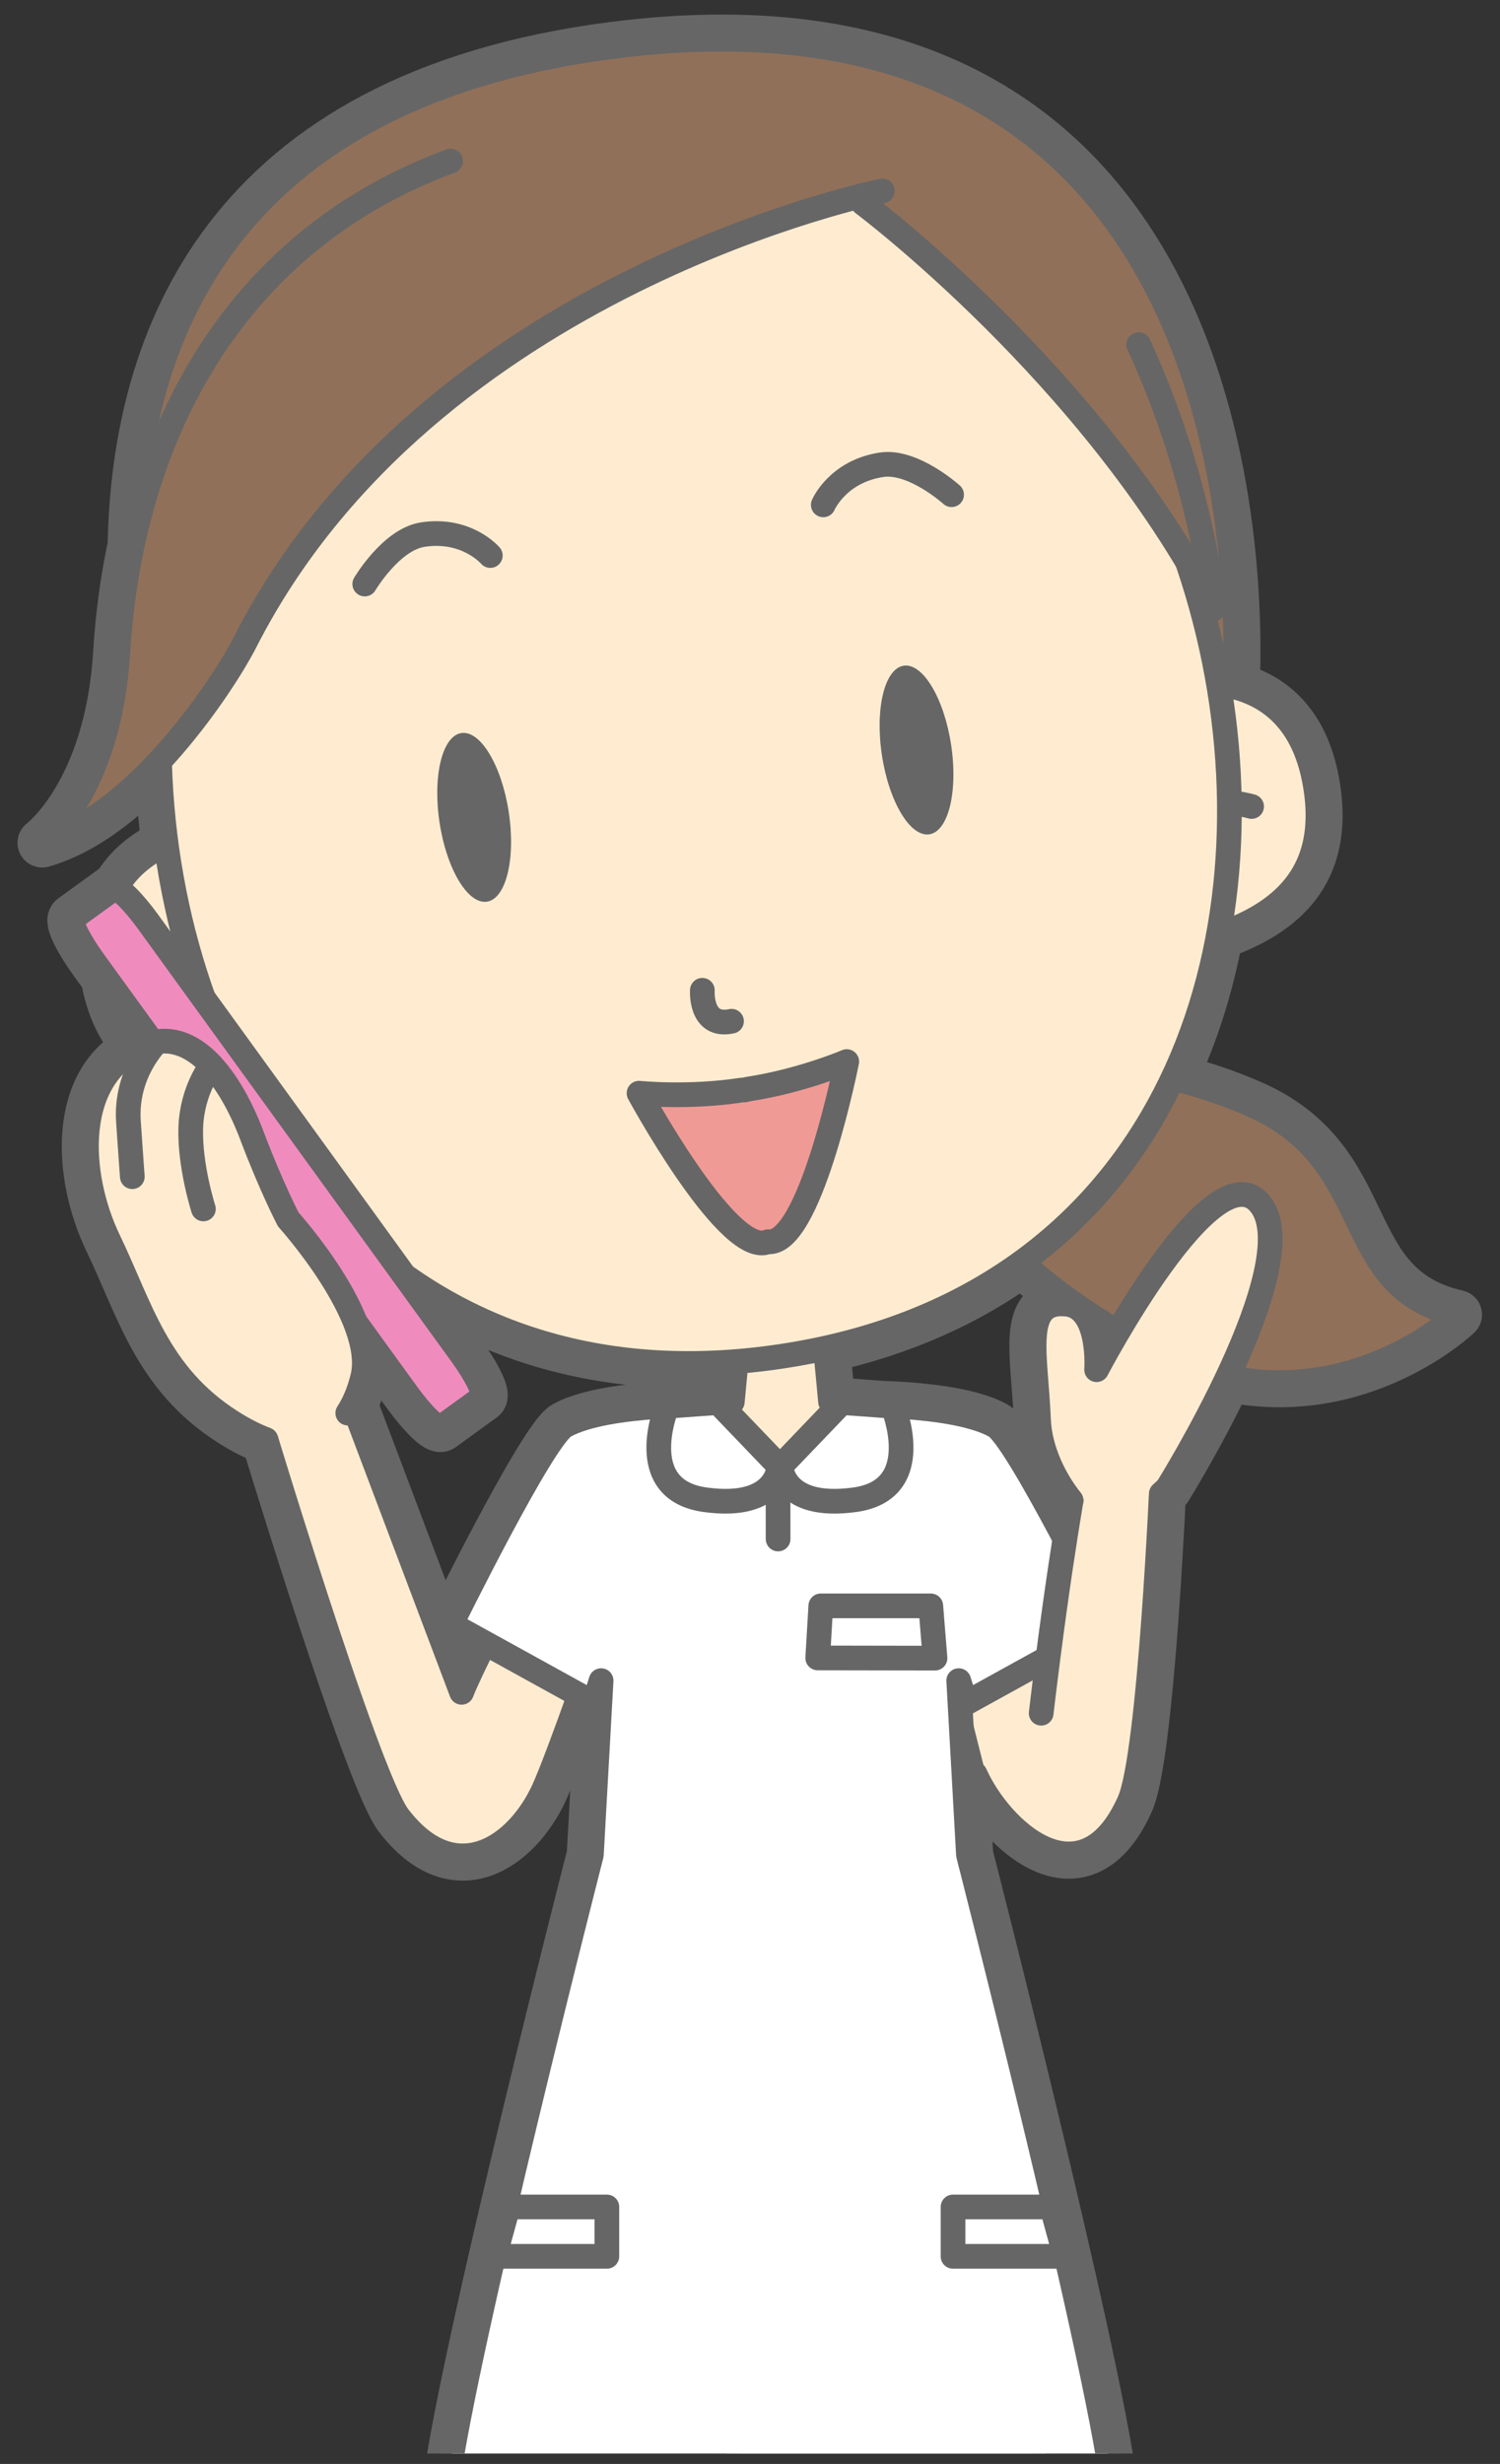<?xml version="1.0" encoding="UTF-8"?>
<!DOCTYPE svg  PUBLIC '-//W3C//DTD SVG 1.1//EN'  'http://www.w3.org/Graphics/SVG/1.1/DTD/svg11.dtd'>
<svg version="1.1" viewBox="0 0 243 399" xmlns="http://www.w3.org/2000/svg">
<rect x="0" y="0" width="243" height="399" fill="#333333" stroke="none"/>
<defs>
<clipPath id="a">
<path d="m0.281 397.3h242v-398.34h-242z"/>
</clipPath>
</defs>
<g clip-path="url(#a)">
<path d="m172.51 249.16c-4.358-8.232-9.454-17.263-11.344-18.289-4.346-2.356-12.594-3.064-18.219-3.262l-6.596-0.479-0.117 0.123-1.373-0.196-0.316-0.09-0.821-8.662c12.483-2.764 23.029-7.563 31.764-13.886 4.664 4.196 10.117 8.1 15.596 11.269-2.104 3.571-3.44 6.123-3.44 6.123s0.724-10.063-4.892-10.623c-7.379-0.735-4.926 8.342-4.524 18.691 0.196 5.056 2.779 9.999 5.284 13.099h1e-3c-0.284 1.68-0.623 3.746-1.003 6.182m-97.732 24.89-17.624-46.656c0.632-1.24 1.205-2.713 1.623-4.485 0.615-2.612-0.012-5.695-1.242-8.795l8.426 11.627c2.458 3.392 4.94 5.789 5.542 5.353l6.626-4.803c0.603-0.435-0.903-3.541-3.361-6.933l-9.299-12.833c14.245 10.16 32.226 15.675 53.782 13.953l-0.618 6.534-2.118 0.303-0.176-0.185-6.594 0.479c-5.627 0.198-13.876 0.905-18.221 3.262-3.555 1.929-18.444 32.165-18.444 32.165l5.442 3.002c-1.753 3.514-3.123 6.402-3.744 8.012m161.3-61.158c-19.441-4.424-12.383-24.667-33.141-33.895-4.359-1.936-8.74-3.343-12.945-4.366 3.453-7.288 5.895-15.109 7.387-23.22 12.375-4.226 17.586-11.848 15.771-23.772-1.584-10.407-7.125-14.792-13.078-16.368 0.809-18.081 0.627-116.83-100.86-103.72-62.668 8.093-77.139 47.624-77.777 80.753-1.198 5.614-1.985 11.441-2.351 17.436-1.377 22.572-12.247 30.739-12.247 30.739 6.729-1.914 13.151-7.029 18.543-12.731 0.194 0.833 0.386 1.62 0.576 2.379 0.175 3.534 0.501 7.059 0.969 10.56-3.202 1.49-6.194 3.764-8.135 7.2-0.152-0.045-0.276-0.045-0.36 0.017l-6.629 4.801c-0.601 0.435 0.903 3.539 3.362 6.933l1.893 2.612c0.856 4.871 2.664 8.662 5.447 11.436-10.759 5.208-9.985 20.603-4.905 31.169 5.215 10.838 7.878 21.754 19.842 29.375 2.141 1.364 4.017 2.288 5.646 2.894l1e-3 -1e-3c4.314 14.068 17.263 55.589 21.473 61.078 9.321 12.144 19.321 4.644 23.455-4.246 1.201-2.583 3.666-9.261 5.879-15.436l2.332 1.286 1.159-3.649-1.577 28.208s-20.479 79.866-23.361 102.12c-2.328 17.982-2.096 37.968-2.096 38.755 0 0.372 13.511 0.391 27.728 0.308l4.283 38.935c-1.72 4.89-4.014 11.507-6.603 19.287l-1.282 2.618c-37.569 113.19-25.962 86.151-26.617 88.19-0.414 1.29-0.745 3.166-0.954 4.558-0.611 1.846-1.166 3.524-1.659 5.014-0.265 0.358-0.545 0.6-0.826 0.603-1.103 9e-3 -2.512 4.677-1.502 4.982 0.08 0.025 0.233 0.071 0.434 0.135-0.307 0.928-0.519 1.57-0.631 1.909-0.135-0.026-0.207-0.038-0.207-0.038l-4.964 16.04-0.902 2.915 27.51 8.776s2.849-1.48 1.594-7.555l-4e-3 -4e-3c0.04-1.451-0.267-3.411-1.251-6.07-1.843-4.982-6.496-8.336-11.049-10.519l0.893 0.269s5.687 2.938 6.302 1.7c1e-3 1e-3 -2.189 0.527 1.117-1.872 3.303-2.397 0.345-6.01 0.345-6.01l2.098-2.086c2.097-2.086 2.067-6.851 2.067-6.851s23.56-47.787 37.29-74.707c-0.533 26.414-1.156 57.276-1.467 73.204-0.112 0.626-0.618 3.593-0.64 5.735-0.014 1.354 0.225 3.244 0.436 4.636-0.039 1.944-0.073 3.71-0.102 5.28-0.148 0.421-0.344 0.735-0.609 0.821-1.053 0.334-1.019 5.21 0.037 5.203 0.084 0 0.243 0 0.454 1e-3 -0.019 0.977-0.032 1.654-0.038 2.011-0.137 0.014-0.209 0.024-0.209 0.024v19.842l28.876 0.25s2.282-2.257-0.712-7.689l-5e-3 -3e-3c-0.39-1.398-1.263-3.178-2.989-5.428-3.234-4.214-8.668-6.041-13.664-6.782l0.931-6e-3s6.3 1.123 6.524-0.241c0 1e-3 -1.936 1.151 0.511-2.118 2.448-3.266-1.447-5.844-1.447-5.844l1.388-2.613c1.386-2.612-0.051-7.155-0.051-7.155s18.444-125.98 20.507-132.54c0.856-2.72 1.832-14.236 2.682-26.772 10.267 0.019 18.379-0.058 18.379-0.346 0-0.787 0.232-20.773-2.096-38.755-2.881-22.258-23.361-102.12-23.361-102.12l-1.149-20.552 2.204 8.743 0.479-0.302c4.452 8.82 17.124 20.034 24.521 3.469 2.841-6.364 4.655-39.166 5.177-49.817l0.992-0.925s5.168-8.272 9.746-17.964c21.893 4.529 37.217-10.119 37.217-10.119" fill="#666"/>
<path d="m172.51 249.16c-4.358-8.232-9.454-17.263-11.344-18.289-4.346-2.356-12.594-3.064-18.219-3.262l-6.596-0.479-0.117 0.123-1.373-0.196-0.316-0.09-0.821-8.662c12.483-2.764 23.029-7.563 31.764-13.886 4.664 4.196 10.117 8.1 15.596 11.269-2.104 3.571-3.44 6.123-3.44 6.123s0.724-10.063-4.892-10.623c-7.379-0.735-4.926 8.342-4.524 18.691 0.196 5.056 2.779 9.999 5.284 13.099h1e-3c-0.284 1.68-0.623 3.746-1.003 6.182zm-97.732 24.89-17.624-46.656c0.632-1.24 1.205-2.713 1.623-4.485 0.615-2.612-0.012-5.695-1.242-8.795l8.426 11.627c2.458 3.392 4.94 5.789 5.542 5.353l6.626-4.803c0.603-0.435-0.903-3.541-3.361-6.933l-9.299-12.833c14.245 10.16 32.226 15.675 53.782 13.953l-0.618 6.534-2.118 0.303-0.176-0.185-6.594 0.479c-5.627 0.198-13.876 0.905-18.221 3.262-3.555 1.929-18.444 32.165-18.444 32.165l5.442 3.002c-1.753 3.514-3.123 6.402-3.744 8.012zm161.3-61.158c-19.441-4.424-12.383-24.667-33.141-33.895-4.359-1.936-8.74-3.343-12.945-4.366 3.453-7.288 5.895-15.109 7.387-23.22 12.375-4.226 17.586-11.848 15.771-23.772-1.584-10.407-7.125-14.792-13.078-16.368 0.809-18.081 0.627-116.83-100.86-103.72-62.668 8.093-77.139 47.624-77.777 80.753-1.198 5.614-1.985 11.441-2.351 17.436-1.377 22.572-12.247 30.739-12.247 30.739 6.729-1.914 13.151-7.029 18.543-12.731 0.194 0.833 0.386 1.62 0.576 2.379 0.175 3.534 0.501 7.059 0.969 10.56-3.202 1.49-6.194 3.764-8.135 7.2-0.152-0.045-0.276-0.045-0.36 0.017l-6.629 4.801c-0.601 0.435 0.903 3.539 3.362 6.933l1.893 2.612c0.856 4.871 2.664 8.662 5.447 11.436-10.759 5.208-9.985 20.603-4.905 31.169 5.215 10.838 7.878 21.754 19.842 29.375 2.141 1.364 4.017 2.288 5.646 2.894l1e-3 -1e-3c4.314 14.068 17.263 55.589 21.473 61.078 9.321 12.144 19.321 4.644 23.455-4.246 1.201-2.583 3.666-9.261 5.879-15.436l2.332 1.286 1.159-3.649-1.577 28.208s-20.479 79.866-23.361 102.12c-2.328 17.982-2.096 37.968-2.096 38.755 0 0.372 13.511 0.391 27.728 0.308l4.283 38.935c-1.72 4.89-4.014 11.507-6.603 19.287l-1.282 2.618c-37.569 113.19-25.962 86.151-26.617 88.19-0.414 1.29-0.745 3.166-0.954 4.558-0.611 1.846-1.166 3.524-1.659 5.014-0.265 0.358-0.545 0.6-0.826 0.603-1.103 9e-3 -2.512 4.677-1.502 4.982 0.08 0.025 0.233 0.071 0.434 0.135-0.307 0.928-0.519 1.57-0.631 1.909-0.135-0.026-0.207-0.038-0.207-0.038l-4.964 16.04-0.902 2.915 27.51 8.776s2.849-1.48 1.594-7.555l-4e-3 -4e-3c0.04-1.451-0.267-3.411-1.251-6.07-1.843-4.982-6.496-8.336-11.049-10.519l0.893 0.269s5.687 2.938 6.302 1.7c1e-3 1e-3 -2.189 0.527 1.117-1.872 3.303-2.397 0.345-6.01 0.345-6.01l2.098-2.086c2.097-2.086 2.067-6.851 2.067-6.851s23.56-47.787 37.29-74.707c-0.533 26.414-1.156 57.276-1.467 73.204-0.112 0.626-0.618 3.593-0.64 5.735-0.014 1.354 0.225 3.244 0.436 4.636-0.039 1.944-0.073 3.71-0.102 5.28-0.148 0.421-0.344 0.735-0.609 0.821-1.053 0.334-1.019 5.21 0.037 5.203 0.084 0 0.243 0 0.454 1e-3 -0.019 0.977-0.032 1.654-0.038 2.011-0.137 0.014-0.209 0.024-0.209 0.024v19.842l28.876 0.25s2.282-2.257-0.712-7.689l-5e-3 -3e-3c-0.39-1.398-1.263-3.178-2.989-5.428-3.234-4.214-8.668-6.041-13.664-6.782l0.931-6e-3s6.3 1.123 6.524-0.241c0 1e-3 -1.936 1.151 0.511-2.118 2.448-3.266-1.447-5.844-1.447-5.844l1.388-2.613c1.386-2.612-0.051-7.155-0.051-7.155s18.444-125.98 20.507-132.54c0.856-2.72 1.832-14.236 2.682-26.772 10.267 0.019 18.379-0.058 18.379-0.346 0-0.787 0.232-20.773-2.096-38.755-2.881-22.258-23.361-102.12-23.361-102.12l-1.149-20.552 2.204 8.743 0.479-0.302c4.452 8.82 17.124 20.034 24.521 3.469 2.841-6.364 4.655-39.166 5.177-49.817l0.992-0.925s5.168-8.272 9.746-17.964c21.893 4.529 37.217-10.119 37.217-10.119z" fill-opacity="0" stroke="#666" stroke-linecap="round" stroke-linejoin="round" stroke-width="8"/>
<path d="m160.85 172.44s21.328-2.674 42.085 6.549c20.758 9.228 13.701 29.471 33.141 33.895 0 0-15.764 15.088-38.162 9.926-22.395-5.161-63.461-38.592-37.064-50.37" fill="#917059"/>
<path d="m160.85 172.44s21.328-2.674 42.085 6.549c20.758 9.228 13.701 29.471 33.141 33.895 0 0-15.764 15.088-38.162 9.926-22.395-5.161-63.461-38.592-37.064-50.37z" fill-opacity="0" stroke="#666" stroke-linecap="round" stroke-linejoin="round" stroke-width="4"/>
<path d="m99.209 7.541c-111.65 14.418-70.324 128.63-70.324 128.63l76.171-83.352 94.846 61.268s10.957-120.96-100.69-106.55" fill="#917059"/>
<path d="m99.209 7.541c-111.65 14.418-70.324 128.63-70.324 128.63l76.171-83.352 94.846 61.268s10.957-120.96-100.69-106.55z" fill-opacity="0" stroke="#666" stroke-linecap="round" stroke-linejoin="round" stroke-width="4"/>
<path d="m173.28 278.88c-8.651-36.969-13.172-44.701-13.172-44.701l-33.414-9.432-31.157 8.912s-17.955 33.132-20.756 40.388l-18.799-49.766-14.313 4.191s17.806 59.098 22.887 65.721c9.321 12.144 19.321 4.644 23.455-4.246 2.468-5.307 10.27-27.9 10.27-27.9l1.533 32.659-14.558 65.373 24.607 1.993h1e-3s6e-3 0 6e-3 1e-3l0.411 0.02c1.234 0.025 31.708 0.025 32.942 0l0.411-0.02c0-1e-3 5e-3 -1e-3 5e-3 -1e-3h2e-3l24.608-1.993-14.559-65.373-2.06-31.218 6.317 25.059" fill="#FFECD0"/>
<path d="m173.28 278.88c-8.651-36.969-13.172-44.701-13.172-44.701l-33.414-9.432-31.157 8.912s-17.955 33.132-20.756 40.388l-18.799-49.766-14.313 4.191s17.806 59.098 22.887 65.721c9.321 12.144 19.321 4.644 23.455-4.246 2.468-5.307 10.27-27.9 10.27-27.9l1.533 32.659-14.558 65.373 24.607 1.993h1e-3s6e-3 0 6e-3 1e-3l0.411 0.02c1.234 0.025 31.708 0.025 32.942 0l0.411-0.02c0-1e-3 5e-3 -1e-3 5e-3 -1e-3h2e-3l24.608-1.993-14.559-65.373-2.06-31.218 6.317 25.059" fill-opacity="0" stroke="#666" stroke-linecap="round" stroke-linejoin="round" stroke-width="4"/>
<path d="m134.55 227.01-1.469-15.517-6.488-4.219-6.491 4.219-1.468 15.517-17.416 2.488s4.248 11.527 25.375 11.527c21.125 0 25.373-11.527 25.373-11.527z" fill="#FFECD0"/>
<path d="m134.55 227.01-1.469-15.517-6.488-4.219-6.491 4.219-1.468 15.517-17.416 2.488s4.248 11.527 25.375 11.527c21.125 0 25.373-11.527 25.373-11.527l-17.416-2.488z" fill-opacity="0" stroke="#666" stroke-linecap="round" stroke-linejoin="round" stroke-width="4"/>
<path d="m117.93 431.74-0.464-65.962 41.913-0.295s12.003 18.307 9.75 35.157c-0.439 3.273-2.04 13.529-4.337 27.927-0.985 16.564-2.352 36.129-3.504 39.787-2.063 6.554-20.507 132.54-20.507 132.54s1.437 4.543 0.051 7.155l-1.388 2.613s3.895 2.578 1.447 5.844c-2.447 3.269-0.511 2.119-0.511 2.118-0.224 1.364-6.524 0.241-6.524 0.241l-12.234 0.085s0.016-0.805 0.044-2.304c-0.211-1e-3 -0.37-1e-3 -0.454-1e-3 -1.056 7e-3 -1.09-4.869-0.037-5.203 0.265-0.086 0.461-0.4 0.609-0.821 0.029-1.57 0.063-3.336 0.102-5.28-0.211-1.392-0.45-3.282-0.436-4.636 0.022-2.142 0.528-5.109 0.64-5.735 0.612-31.217 2.413-119.82 2.413-119.82 0.322-15.25 0.859-26.347 0.967-29.315 0.451-12.649-7.54-14.097-7.54-14.097" fill="#fff"/>
<path d="m117.93 431.74-0.464-65.962 41.913-0.295s12.003 18.307 9.75 35.157c-0.439 3.273-2.04 13.529-4.337 27.927-0.985 16.564-2.352 36.129-3.504 39.787-2.063 6.554-20.507 132.54-20.507 132.54s1.437 4.543 0.051 7.155l-1.388 2.613s3.895 2.578 1.447 5.844c-2.447 3.269-0.511 2.119-0.511 2.118-0.224 1.364-6.524 0.241-6.524 0.241l-12.234 0.085s0.016-0.805 0.044-2.304c-0.211-1e-3 -0.37-1e-3 -0.454-1e-3 -1.056 7e-3 -1.09-4.869-0.037-5.203 0.265-0.086 0.461-0.4 0.609-0.821 0.029-1.57 0.063-3.336 0.102-5.28-0.211-1.392-0.45-3.282-0.436-4.636 0.022-2.142 0.528-5.109 0.64-5.735 0.612-31.217 2.413-119.82 2.413-119.82 0.322-15.25 0.859-26.347 0.967-29.315 0.451-12.649-7.54-14.097-7.54-14.097z" fill-opacity="0" stroke="#666" stroke-linecap="round" stroke-linejoin="round" stroke-width="4"/>
<path d="m180.25 402.48c-2.881-22.258-23.361-102.12-23.361-102.12l-1.577-28.208 1.158 3.649 23.139-12.764s-14.889-30.236-18.443-32.165c-6.994-3.794-24.107-3.314-24.107-3.314l2.382 5.722-13.222 5.053-12.987-5.014 2.399-5.761s-17.114-0.48-24.107 3.314c-3.555 1.929-18.444 32.165-18.444 32.165l23.139 12.764 1.159-3.649-1.577 28.208s-20.479 79.866-23.361 102.12c-2.328 17.982-2.096 37.968-2.096 38.755 0 0.659 42.39 0.212 56.001 0.05 13.61 0.162 56.001 0.609 56.001-0.05 0-0.787 0.232-20.773-2.096-38.755" fill="#fff"/>
<path d="m180.25 402.48c-2.881-22.258-23.361-102.12-23.361-102.12l-1.577-28.208 1.158 3.649 23.139-12.764s-14.889-30.236-18.443-32.165c-6.994-3.794-24.107-3.314-24.107-3.314l2.382 5.722-13.222 5.053-12.987-5.014 2.399-5.761s-17.114-0.48-24.107 3.314c-3.555 1.929-18.444 32.165-18.444 32.165l23.139 12.764 1.159-3.649-1.577 28.208s-20.479 79.866-23.361 102.12c-2.328 17.982-2.096 37.968-2.096 38.755 0 0.659 42.39 0.212 56.001 0.05 13.61 0.162 56.001 0.609 56.001-0.05 0-0.787 0.232-20.773-2.096-38.755z" fill-opacity="0" stroke="#666" stroke-linecap="round" stroke-linejoin="round" stroke-width="4"/>
<path d="m116.34 227.12 9.86 10.278s-0.121 7.079-11.945 5.467c-11.825-1.611-6.197-15.143-6.197-15.143z" fill="#fff"/>
<path d="m116.34 227.12 9.86 10.278s-0.121 7.079-11.945 5.467c-11.825-1.611-6.197-15.143-6.197-15.143l8.282-0.602z" fill-opacity="0" stroke="#666" stroke-linecap="round" stroke-linejoin="round" stroke-width="4"/>
<path d="m136.36 227.12-9.86 10.278s0.121 7.079 11.945 5.467c11.824-1.611 6.197-15.143 6.197-15.143z" fill="#fff"/>
<path d="m136.36 227.12-9.86 10.278s0.121 7.079 11.945 5.467c11.824-1.611 6.197-15.143 6.197-15.143l-8.282-0.602z" fill-opacity="0" stroke="#666" stroke-linecap="round" stroke-linejoin="round" stroke-width="4"/>
<path d="m126.04 238.33 0.013 10.886" fill="#fff"/>
<path d="m126.04 238.33 0.013 10.886" fill-opacity="0" stroke="#666" stroke-linecap="round" stroke-linejoin="round" stroke-width="4"/>
<path d="m151.47 268.51-0.682-8.465h-17.818l-0.5 8.432z" fill="#fff"/>
<path d="m151.47 268.51-0.682-8.465h-17.818l-0.5 8.432 19 0.033z" fill-opacity="0" stroke="#666" stroke-linecap="round" stroke-linejoin="round" stroke-width="4"/>
<path d="m82.312 357.38h16v8h-18.198z" fill="#fff"/>
<path d="m82.312 357.38h16v8h-18.198l2.198-8z" fill-opacity="0" stroke="#666" stroke-linecap="round" stroke-linejoin="round" stroke-width="4"/>
<path d="m170.39 357.38h-16v8h18.197z" fill="#fff"/>
<path d="m170.39 357.38h-16v8h18.197l-2.197-8z" fill-opacity="0" stroke="#666" stroke-linecap="round" stroke-linejoin="round" stroke-width="4"/>
<path d="m41.775 133.85s-28.696-1.51-24.868 23.646c2.251 14.795 12.852 20.057 32.586 17.342" fill="#FFECD0"/>
<path d="m41.775 133.85s-28.696-1.51-24.868 23.646c2.251 14.795 12.852 20.057 32.586 17.342" fill-opacity="0" stroke="#666" stroke-linecap="round" stroke-linejoin="round" stroke-width="4"/>
<path d="m27.717 157.24s3.39-2.238 6.869-2.746" fill="#FFECD0"/>
<path d="m27.717 157.24s3.39-2.238 6.869-2.746" fill-opacity="0" stroke="#666" stroke-linecap="round" stroke-linejoin="round" stroke-width="4"/>
<path d="m182.38 112.45s26.948-9.976 30.776 15.18c2.252 14.795-6.304 22.971-25.953 26.25" fill="#FFECD0"/>
<path d="m182.38 112.45s26.948-9.976 30.776 15.18c2.252 14.795-6.304 22.971-25.953 26.25" fill-opacity="0" stroke="#666" stroke-linecap="round" stroke-linejoin="round" stroke-width="4"/>
<path d="m202.76 130.6s-3.905-1.127-7.377-0.576" fill="#FFECD0"/>
<path d="m202.76 130.6s-3.905-1.127-7.377-0.576" fill-opacity="0" stroke="#666" stroke-linecap="round" stroke-linejoin="round" stroke-width="4"/>
<path d="m126.75 219.61c-119.38 18.168-137.46-178.3-29.628-194.71 107.83-16.409 149.01 176.54 29.628 194.71" fill="#FFECD0"/>
<path d="m126.75 219.61c-119.38 18.168-137.46-178.3-29.628-194.71 107.83-16.409 149.01 176.54 29.628 194.71z" fill-opacity="0" stroke="#666" stroke-linecap="round" stroke-linejoin="round" stroke-width="4"/>
<path d="m113.78 160.36s-0.416 6.133 4.727 5.012" fill-opacity="0" stroke="#666" stroke-linecap="round" stroke-linejoin="round" stroke-width="4"/>
<path d="m121.26 176.35c-0.212 0.031-0.409 0.09-0.603 0.148-0.204 2e-3 -0.41 6e-3 -0.622 0.039-8.567 1.305-16.513 0.489-16.513 0.489s13.684 25.228 20.274 24.226c0.209-0.031 0.41-0.09 0.601-0.168 0.207 0.018 0.416 0.012 0.625-0.019 6.59-1.004 12.151-29.161 12.151-29.161s-7.344 3.141-15.913 4.446" fill="#F09A96"/>
<path d="m121.26 176.35c-0.212 0.031-0.409 0.09-0.603 0.148-0.204 2e-3 -0.41 6e-3 -0.622 0.039-8.567 1.305-16.513 0.489-16.513 0.489s13.684 25.228 20.274 24.226c0.209-0.031 0.41-0.09 0.601-0.168 0.207 0.018 0.416 0.012 0.625-0.019 6.59-1.004 12.151-29.161 12.151-29.161s-7.344 3.141-15.913 4.446z" fill-opacity="0" stroke="#666" stroke-linecap="round" stroke-linejoin="round" stroke-width="4"/>
<path d="m133.37 81.755s2.301-5.408 9.432-6.492c5.126-0.781 11.357 4.848 11.357 4.848" fill-opacity="0" stroke="#666" stroke-linecap="round" stroke-linejoin="round" stroke-width="4"/>
<path d="m154.08 120.6c1.147 7.541-0.432 14.035-3.527 14.506-3.095 0.47-6.534-5.26-7.681-12.799-1.148-7.541 0.431-14.035 3.526-14.506s6.534 5.26 7.682 12.799" fill="#666"/>
<path d="m79.429 89.962s-3.805-4.478-10.936-3.392c-5.127 0.779-9.402 8.007-9.402 8.007" fill-opacity="0" stroke="#666" stroke-linecap="round" stroke-linejoin="round" stroke-width="4"/>
<path d="m71.21 133.21c1.148 7.541 4.587 13.272 7.682 12.801s4.674-6.963 3.526-14.506c-1.147-7.539-4.586-13.267-7.68-12.797-3.096 0.471-4.675 6.965-3.528 14.502" fill="#666"/>
<path d="m74.772 219.35c2.458 3.392 3.964 6.498 3.361 6.933l-6.626 4.803c-0.602 0.436-3.084-1.961-5.542-5.353l-50.805-70.108c-2.459-3.394-3.963-6.498-3.362-6.933l6.629-4.801c0.601-0.438 3.081 1.957 5.539 5.351z" fill="#F08CBD"/>
<path d="m74.772 219.35c2.458 3.392 3.964 6.498 3.361 6.933l-6.626 4.803c-0.602 0.436-3.084-1.961-5.542-5.353l-50.805-70.108c-2.459-3.394-3.963-6.498-3.362-6.933l6.629-4.801c0.601-0.438 3.081 1.957 5.539 5.351l50.806 70.108z" fill-opacity="0" stroke="#666" stroke-linecap="round" stroke-linejoin="round" stroke-width="4"/>
<path d="m43.083 233.11c-1.629-0.606-3.505-1.53-5.646-2.894-11.964-7.621-14.627-18.537-19.842-29.375-5.214-10.846-5.898-26.785 5.78-31.566 8.077-3.309 14.232 6.14 17.412 14.566 3.185 8.43 5.921 13.635 5.921 13.635s14.324 15.867 12.073 25.424c-0.593 2.514-1.49 4.454-2.44 5.93" fill="#FFECD0"/>
<path d="m43.083 233.11c-1.629-0.606-3.505-1.53-5.646-2.894-11.964-7.621-14.627-18.537-19.842-29.375-5.214-10.846-5.898-26.785 5.78-31.566 8.077-3.309 14.232 6.14 17.412 14.566 3.185 8.43 5.921 13.635 5.921 13.635s14.324 15.867 12.073 25.424c-0.593 2.514-1.49 4.454-2.44 5.93" fill-opacity="0" stroke="#666" stroke-linecap="round" stroke-linejoin="round" stroke-width="4"/>
<path d="m34.266 172.53s-3.161 3.916-3.362 10.082c-0.2 6.165 2.048 13.155 2.048 13.155" fill="#FFECD0"/>
<path d="m34.266 172.53s-3.161 3.916-3.362 10.082c-0.2 6.165 2.048 13.155 2.048 13.155" fill-opacity="0" stroke="#666" stroke-linecap="round" stroke-linejoin="round" stroke-width="4"/>
<path d="m25.435 168.7s-5.173 4.961-4.626 12.938c0.465 6.816 0.626 8.91 0.626 8.91" fill="#FFECD0"/>
<path d="m25.435 168.7s-5.173 4.961-4.626 12.938c0.465 6.816 0.626 8.91 0.626 8.91" fill-opacity="0" stroke="#666" stroke-linecap="round" stroke-linejoin="round" stroke-width="4"/>
<path d="m168.67 277.43c2.969-25.12 5.78-39.72 5.78-39.72l13.833 0.834s-1.93 45.546-5.333 53.167c-7.667 17.166-21 4.499-24.975-4.419" fill="#FFECD0"/>
<path d="m168.67 277.43c2.969-25.12 5.78-39.72 5.78-39.72l13.833 0.834s-1.93 45.546-5.333 53.167c-7.667 17.166-21 4.499-24.975-4.419" fill-opacity="0" stroke="#666" stroke-linecap="round" stroke-linejoin="round" stroke-width="4"/>
<path d="m173.52 242.97c-2.505-3.1-5.088-8.043-5.284-13.099-0.402-10.349-2.855-19.426 4.524-18.691 5.616 0.56 4.892 10.623 4.892 10.623s19.086-36.444 26.59-26.733c7.506 9.711-15.121 45.897-15.121 45.897l-0.992 0.925" fill="#FFECD0"/>
<path d="m173.52 242.97c-2.505-3.1-5.088-8.043-5.284-13.099-0.402-10.349-2.855-19.426 4.524-18.691 5.616 0.56 4.892 10.623 4.892 10.623s19.086-36.444 26.59-26.733c7.506 9.711-15.121 45.897-15.121 45.897l-0.992 0.925" fill-opacity="0" stroke="#666" stroke-linecap="round" stroke-linejoin="round" stroke-width="4"/>
<path d="m137.32 31.645s31.554 23.198 41.254 35.42c0 0-1.262-37.321-33.853-45.786-32.593-8.467-7.401 10.366-7.401 10.366" fill="#917059"/>
<path d="m139.81 32.923s37.237 27.873 56.811 65.667c0 0-1.641-19.943-12.152-42.785" fill="#917059"/>
<path d="m139.81 32.923s37.237 27.873 56.811 65.667c0 0-1.641-19.943-12.152-42.785" fill-opacity="0" stroke="#666" stroke-linecap="round" stroke-linejoin="round" stroke-width="4"/>
<path d="m27.229 84.966s10.782-62.344 72.271-70.284c61.49-7.941 54.837 13.42 54.837 13.42s-106.24 33.785-127.11 56.864" fill="#917059"/>
<path d="m142.94 30.919s-73.559 14.707-103.24 73.073c-3.143 6.18-17.179 28.015-32.862 32.477 0 0 10.87-8.167 12.247-30.739 2.239-36.672 19.976-67.195 53.912-79.643" fill="#917059"/>
<path d="m142.94 30.919s-73.559 14.707-103.24 73.073c-3.143 6.18-17.179 28.015-32.862 32.477 0 0 10.87-8.167 12.247-30.739 2.239-36.672 19.976-67.195 53.912-79.643" fill-opacity="0" stroke="#666" stroke-linecap="round" stroke-linejoin="round" stroke-width="4"/>
</g>
</svg>
